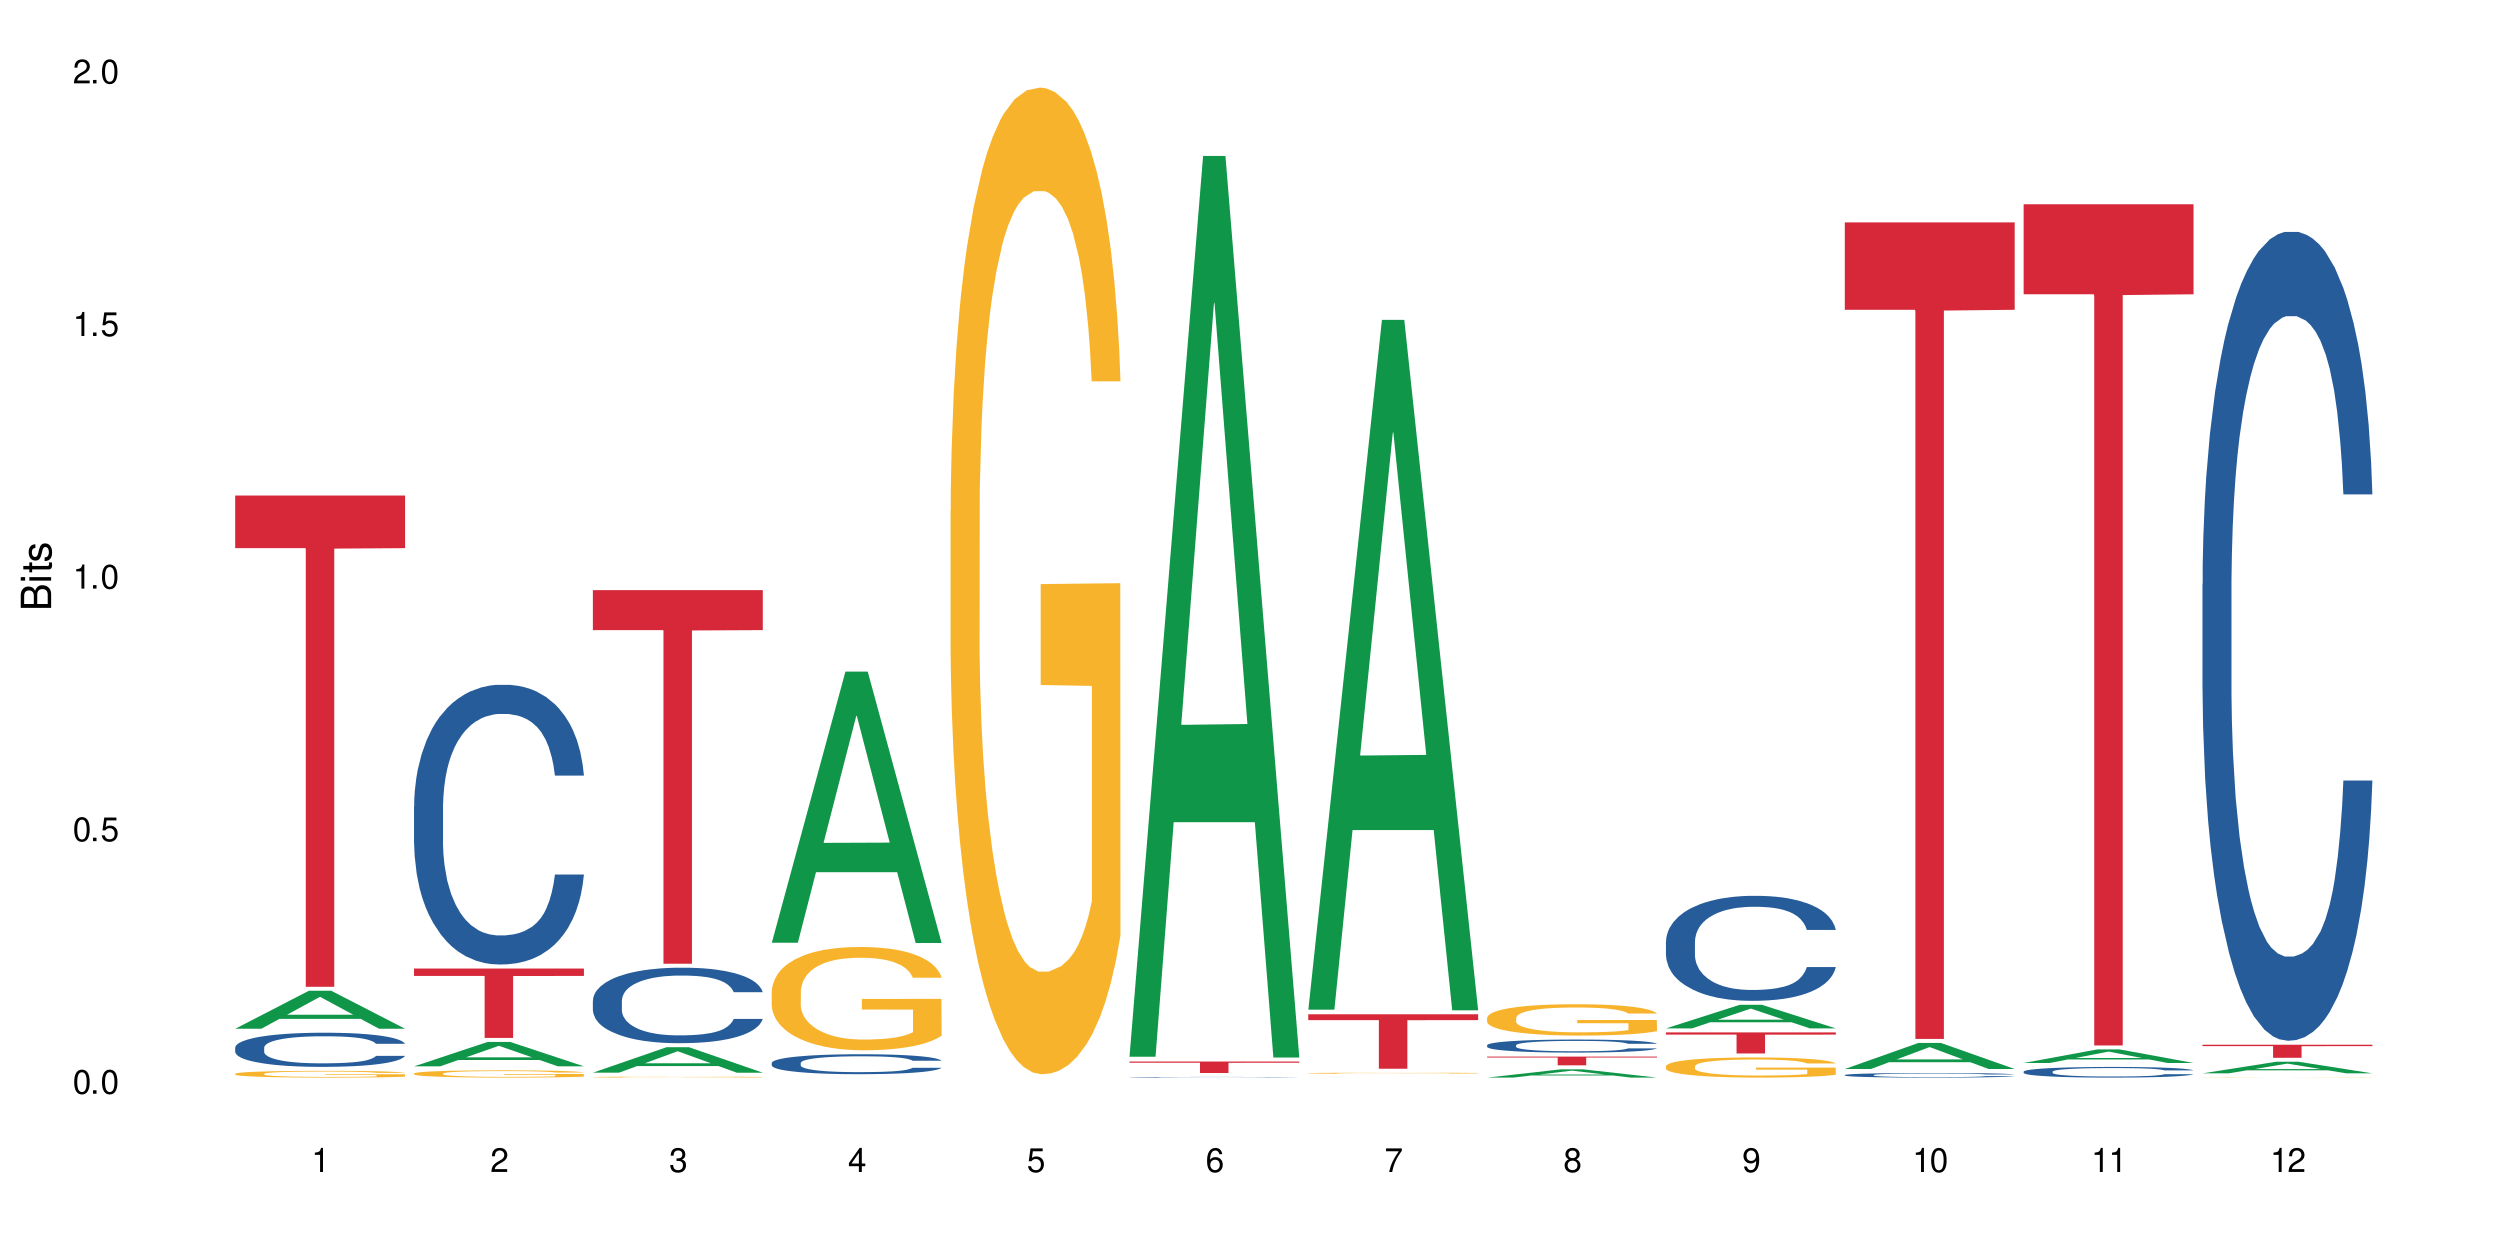 <?xml version="1.0" encoding="UTF-8"?>
<svg xmlns="http://www.w3.org/2000/svg" xmlns:xlink="http://www.w3.org/1999/xlink" width="720" height="360" viewBox="0 0 720 360">
<defs>
<g>
<g id="glyph-0-0">
</g>
<g id="glyph-0-1">
<path d="M 2.641 -6.938 C 2 -6.938 1.422 -6.656 1.078 -6.172 C 0.641 -5.562 0.406 -4.641 0.406 -3.359 C 0.406 -1.016 1.188 0.219 2.641 0.219 C 4.078 0.219 4.859 -1.016 4.859 -3.297 C 4.859 -4.641 4.656 -5.547 4.203 -6.172 C 3.844 -6.656 3.281 -6.938 2.641 -6.938 Z M 2.641 -6.188 C 3.547 -6.188 4 -5.25 4 -3.375 C 4 -1.406 3.562 -0.484 2.625 -0.484 C 1.734 -0.484 1.281 -1.438 1.281 -3.344 C 1.281 -5.25 1.734 -6.188 2.641 -6.188 Z M 2.641 -6.188 "/>
</g>
<g id="glyph-0-2">
<path d="M 1.828 -1 L 0.828 -1 L 0.828 0 L 1.828 0 Z M 1.828 -1 "/>
</g>
<g id="glyph-0-3">
<path d="M 4.562 -6.797 L 1.062 -6.797 L 0.547 -3.094 L 1.328 -3.094 C 1.719 -3.562 2.047 -3.734 2.578 -3.734 C 3.484 -3.734 4.062 -3.109 4.062 -2.094 C 4.062 -1.125 3.484 -0.531 2.578 -0.531 C 1.828 -0.531 1.375 -0.906 1.188 -1.672 L 0.328 -1.672 C 0.453 -1.109 0.547 -0.844 0.75 -0.594 C 1.125 -0.078 1.828 0.219 2.594 0.219 C 3.969 0.219 4.922 -0.781 4.922 -2.219 C 4.922 -3.562 4.031 -4.484 2.719 -4.484 C 2.25 -4.484 1.859 -4.359 1.469 -4.062 L 1.734 -5.969 L 4.562 -5.969 Z M 4.562 -6.797 "/>
</g>
<g id="glyph-0-4">
<path d="M 2.484 -4.938 L 2.484 0 L 3.328 0 L 3.328 -6.938 L 2.766 -6.938 C 2.469 -5.875 2.281 -5.734 0.984 -5.562 L 0.984 -4.938 Z M 2.484 -4.938 "/>
</g>
<g id="glyph-0-5">
<path d="M 4.859 -0.828 L 1.281 -0.828 C 1.359 -1.406 1.672 -1.781 2.5 -2.281 L 3.469 -2.828 C 4.406 -3.344 4.906 -4.062 4.906 -4.906 C 4.906 -5.484 4.672 -6.031 4.266 -6.406 C 3.859 -6.766 3.375 -6.938 2.719 -6.938 C 1.859 -6.938 1.219 -6.625 0.844 -6.031 C 0.609 -5.672 0.5 -5.234 0.484 -4.531 L 1.328 -4.531 C 1.359 -5.016 1.406 -5.281 1.531 -5.516 C 1.75 -5.938 2.188 -6.203 2.703 -6.203 C 3.469 -6.203 4.031 -5.641 4.031 -4.891 C 4.031 -4.344 3.719 -3.859 3.125 -3.516 L 2.234 -3 C 0.812 -2.172 0.406 -1.531 0.328 -0.016 L 4.859 -0.016 Z M 4.859 -0.828 "/>
</g>
<g id="glyph-0-6">
<path d="M 2.125 -3.188 L 2.578 -3.188 C 3.5 -3.188 3.984 -2.766 3.984 -1.922 C 3.984 -1.062 3.469 -0.531 2.594 -0.531 C 1.656 -0.531 1.203 -1 1.156 -2.016 L 0.312 -2.016 C 0.344 -1.453 0.438 -1.094 0.609 -0.781 C 0.953 -0.109 1.625 0.219 2.547 0.219 C 3.953 0.219 4.859 -0.625 4.859 -1.938 C 4.859 -2.828 4.516 -3.297 3.703 -3.594 C 4.344 -3.844 4.656 -4.328 4.656 -5.031 C 4.656 -6.219 3.875 -6.938 2.578 -6.938 C 1.203 -6.938 0.484 -6.172 0.453 -4.703 L 1.297 -4.703 C 1.312 -5.125 1.344 -5.359 1.453 -5.578 C 1.641 -5.969 2.062 -6.203 2.594 -6.203 C 3.344 -6.203 3.797 -5.75 3.797 -5 C 3.797 -4.516 3.609 -4.219 3.25 -4.047 C 3.016 -3.953 2.703 -3.922 2.125 -3.906 Z M 2.125 -3.188 "/>
</g>
<g id="glyph-0-7">
<path d="M 3.141 -1.672 L 3.141 0 L 3.984 0 L 3.984 -1.672 L 4.984 -1.672 L 4.984 -2.438 L 3.984 -2.438 L 3.984 -6.938 L 3.359 -6.938 L 0.266 -2.578 L 0.266 -1.672 Z M 3.141 -2.438 L 1 -2.438 L 3.141 -5.5 Z M 3.141 -2.438 "/>
</g>
<g id="glyph-0-8">
<path d="M 4.781 -5.125 C 4.609 -6.266 3.891 -6.938 2.844 -6.938 C 2.094 -6.938 1.422 -6.578 1.031 -5.953 C 0.594 -5.266 0.406 -4.422 0.406 -3.172 C 0.406 -2 0.578 -1.25 0.984 -0.641 C 1.359 -0.078 1.953 0.219 2.703 0.219 C 3.984 0.219 4.922 -0.75 4.922 -2.094 C 4.922 -3.375 4.062 -4.281 2.844 -4.281 C 2.172 -4.281 1.641 -4.031 1.281 -3.516 C 1.281 -5.234 1.828 -6.188 2.797 -6.188 C 3.391 -6.188 3.797 -5.797 3.938 -5.125 Z M 2.734 -3.531 C 3.547 -3.531 4.062 -2.953 4.062 -2.031 C 4.062 -1.156 3.484 -0.531 2.703 -0.531 C 1.922 -0.531 1.328 -1.188 1.328 -2.078 C 1.328 -2.938 1.906 -3.531 2.734 -3.531 Z M 2.734 -3.531 "/>
</g>
<g id="glyph-0-9">
<path d="M 4.984 -6.797 L 0.438 -6.797 L 0.438 -5.969 L 4.109 -5.969 C 2.5 -3.656 1.828 -2.234 1.328 0 L 2.219 0 C 2.594 -2.172 3.453 -4.047 4.984 -6.094 Z M 4.984 -6.797 "/>
</g>
<g id="glyph-0-10">
<path d="M 3.75 -3.656 C 4.469 -4.094 4.688 -4.438 4.688 -5.078 C 4.688 -6.172 3.844 -6.938 2.641 -6.938 C 1.438 -6.938 0.594 -6.172 0.594 -5.094 C 0.594 -4.438 0.812 -4.094 1.516 -3.656 C 0.734 -3.266 0.359 -2.703 0.359 -1.922 C 0.359 -0.656 1.281 0.219 2.641 0.219 C 3.984 0.219 4.922 -0.656 4.922 -1.922 C 4.922 -2.703 4.531 -3.266 3.75 -3.656 Z M 2.641 -6.188 C 3.359 -6.188 3.812 -5.75 3.812 -5.062 C 3.812 -4.406 3.344 -3.984 2.641 -3.984 C 1.922 -3.984 1.453 -4.406 1.453 -5.078 C 1.453 -5.75 1.922 -6.188 2.641 -6.188 Z M 2.641 -3.266 C 3.484 -3.266 4.062 -2.719 4.062 -1.906 C 4.062 -1.078 3.484 -0.531 2.625 -0.531 C 1.797 -0.531 1.219 -1.094 1.219 -1.906 C 1.219 -2.719 1.781 -3.266 2.641 -3.266 Z M 2.641 -3.266 "/>
</g>
<g id="glyph-0-11">
<path d="M 0.516 -1.578 C 0.672 -0.453 1.406 0.219 2.438 0.219 C 3.188 0.219 3.859 -0.141 4.266 -0.766 C 4.688 -1.453 4.891 -2.297 4.891 -3.547 C 4.891 -4.719 4.703 -5.453 4.312 -6.078 C 3.938 -6.641 3.344 -6.938 2.594 -6.938 C 1.297 -6.938 0.359 -5.969 0.359 -4.625 C 0.359 -3.344 1.234 -2.453 2.453 -2.453 C 3.094 -2.453 3.578 -2.672 4.016 -3.203 C 4 -1.484 3.469 -0.531 2.5 -0.531 C 1.906 -0.531 1.484 -0.906 1.359 -1.578 Z M 2.578 -6.203 C 3.375 -6.203 3.969 -5.531 3.969 -4.641 C 3.969 -3.797 3.391 -3.188 2.547 -3.188 C 1.734 -3.188 1.234 -3.766 1.234 -4.688 C 1.234 -5.562 1.797 -6.203 2.578 -6.203 Z M 2.578 -6.203 "/>
</g>
<g id="glyph-1-0">
</g>
<g id="glyph-1-1">
<path d="M 0 -0.953 L 0 -4.891 C 0 -5.719 -0.234 -6.344 -0.734 -6.797 C -1.188 -7.234 -1.812 -7.469 -2.5 -7.469 C -3.547 -7.469 -4.188 -7 -4.625 -5.875 C -4.984 -6.688 -5.625 -7.094 -6.531 -7.094 C -7.172 -7.094 -7.734 -6.859 -8.141 -6.391 C -8.562 -5.922 -8.75 -5.344 -8.75 -4.5 L -8.75 -0.953 Z M -4.984 -2.062 L -7.766 -2.062 L -7.766 -4.219 C -7.766 -4.844 -7.688 -5.203 -7.453 -5.5 C -7.219 -5.812 -6.859 -5.969 -6.375 -5.969 C -5.891 -5.969 -5.531 -5.812 -5.297 -5.5 C -5.062 -5.203 -4.984 -4.844 -4.984 -4.219 Z M -0.984 -2.062 L -4 -2.062 L -4 -4.781 C -4 -5.766 -3.438 -6.359 -2.484 -6.359 C -1.547 -6.359 -0.984 -5.766 -0.984 -4.781 Z M -0.984 -2.062 "/>
</g>
<g id="glyph-1-2">
<path d="M -6.281 -1.797 L -6.281 -0.797 L 0 -0.797 L 0 -1.797 Z M -8.75 -1.797 L -8.75 -0.797 L -7.484 -0.797 L -7.484 -1.797 Z M -8.75 -1.797 "/>
</g>
<g id="glyph-1-3">
<path d="M -6.281 -3.047 L -6.281 -2.016 L -8.016 -2.016 L -8.016 -1.016 L -6.281 -1.016 L -6.281 -0.172 L -5.469 -0.172 L -5.469 -1.016 L -0.719 -1.016 C -0.078 -1.016 0.281 -1.453 0.281 -2.234 C 0.281 -2.5 0.25 -2.719 0.188 -3.047 L -0.641 -3.047 C -0.609 -2.906 -0.594 -2.766 -0.594 -2.562 C -0.594 -2.141 -0.719 -2.016 -1.156 -2.016 L -5.469 -2.016 L -5.469 -3.047 Z M -6.281 -3.047 "/>
</g>
<g id="glyph-1-4">
<path d="M -4.531 -5.25 C -5.766 -5.25 -6.469 -4.422 -6.469 -2.969 C -6.469 -1.516 -5.719 -0.562 -4.547 -0.562 C -3.562 -0.562 -3.094 -1.062 -2.734 -2.562 L -2.516 -3.484 C -2.344 -4.188 -2.094 -4.469 -1.641 -4.469 C -1.047 -4.469 -0.641 -3.875 -0.641 -3 C -0.641 -2.453 -0.797 -2 -1.062 -1.75 C -1.25 -1.594 -1.422 -1.531 -1.875 -1.469 L -1.875 -0.406 C -0.422 -0.453 0.281 -1.266 0.281 -2.922 C 0.281 -4.5 -0.5 -5.516 -1.719 -5.516 C -2.656 -5.516 -3.172 -4.984 -3.469 -3.734 L -3.703 -2.766 C -3.891 -1.953 -4.156 -1.609 -4.594 -1.609 C -5.188 -1.609 -5.547 -2.125 -5.547 -2.938 C -5.547 -3.75 -5.203 -4.172 -4.531 -4.203 Z M -4.531 -5.25 "/>
</g>
</g>
</defs>
<rect x="-72" y="-36" width="864" height="432" fill="rgb(100%, 100%, 100%)" fill-opacity="1"/>
<path fill-rule="nonzero" fill="rgb(6.275%, 58.824%, 28.235%)" fill-opacity="1" d="M 67.73 296.277 L 67.785 296.266 L 88.957 285.336 L 95.387 285.336 L 116.664 296.285 L 109.188 296.285 L 103.855 293.43 L 80.488 293.43 L 75.258 296.277 L 67.73 296.277 L 82.734 292.246 L 101.711 292.234 L 92.25 287.125 L 92.145 287.113 L 92.039 287.145 L 82.684 292.234 L 82.734 292.246 Z M 67.73 296.277 "/>
<path fill-rule="nonzero" fill="rgb(14.51%, 36.078%, 60%)" fill-opacity="1" d="M 67.73 301.707 L 67.789 301.699 L 67.789 301.48 L 67.969 301.141 L 68.387 300.711 L 68.805 300.414 L 69.879 299.883 L 71.371 299.371 L 72.922 298.977 L 74.055 298.742 L 75.07 298.562 L 77.398 298.23 L 78.891 298.059 L 80.5 297.906 L 82.469 297.754 L 83.902 297.664 L 87.125 297.523 L 89.512 297.457 L 91.363 297.434 L 95.359 297.434 L 97.746 297.469 L 99.477 297.512 L 101.387 297.586 L 102.996 297.664 L 105.801 297.863 L 108.309 298.113 L 109.441 298.258 L 111.234 298.535 L 112.605 298.805 L 113.559 299.039 L 114.633 299.371 L 115.59 299.777 L 116.305 300.234 L 116.664 300.621 L 108.309 300.621 L 107.891 300.262 L 107.414 299.984 L 106.52 299.613 L 105.625 299.355 L 104.371 299.094 L 103.238 298.922 L 101.684 298.754 L 100.312 298.645 L 98.879 298.562 L 97.508 298.508 L 94.883 298.457 L 91.84 298.457 L 90.707 298.473 L 88.379 298.547 L 87.125 298.609 L 85.336 298.734 L 84.082 298.852 L 82.59 299.031 L 81.574 299.184 L 80.32 299.418 L 79.426 299.625 L 78.414 299.918 L 77.816 300.145 L 77.277 300.395 L 76.801 300.691 L 76.441 301.008 L 76.203 301.34 L 76.086 301.66 L 76.086 303.055 L 76.203 303.379 L 76.504 303.754 L 77.277 304.301 L 78.414 304.777 L 79.727 305.156 L 80.977 305.426 L 81.695 305.551 L 82.648 305.695 L 84.141 305.875 L 86.289 306.055 L 87.543 306.125 L 89.453 306.195 L 91.422 306.234 L 94.047 306.234 L 96.375 306.195 L 97.926 306.152 L 99.535 306.082 L 101.746 305.93 L 103.117 305.785 L 104.312 305.613 L 105.207 305.441 L 105.801 305.301 L 106.699 305.02 L 107.414 304.715 L 107.949 304.402 L 108.309 304.098 L 116.664 304.098 L 116.305 304.453 L 115.77 304.805 L 115.23 305.066 L 114.395 305.379 L 113.441 305.66 L 112.066 305.973 L 110.934 306.18 L 109.441 306.402 L 108.07 306.574 L 106.578 306.727 L 104.371 306.906 L 102.938 306.996 L 101.387 307.078 L 99.535 307.148 L 97.211 307.211 L 94.703 307.246 L 92.375 307.258 L 89.871 307.238 L 88.02 307.203 L 85.574 307.121 L 82.531 306.961 L 80.32 306.789 L 78.59 306.621 L 77.102 306.441 L 75.43 306.195 L 73.281 305.801 L 71.969 305.496 L 71.074 305.246 L 70.059 304.895 L 69.344 304.582 L 68.508 304.078 L 67.91 303.441 L 67.73 302.945 Z M 67.73 301.707 "/>
<path fill-rule="nonzero" fill="rgb(96.863%, 70.196%, 16.863%)" fill-opacity="1" d="M 67.73 309.238 L 67.789 309.234 L 67.789 309.199 L 68.031 309.121 L 68.625 309.008 L 69.402 308.918 L 70.238 308.848 L 70.773 308.809 L 71.668 308.758 L 72.445 308.719 L 74.414 308.637 L 76.922 308.562 L 78.293 308.531 L 79.844 308.5 L 82.051 308.465 L 83.066 308.453 L 86.172 308.426 L 89.691 308.406 L 93.57 308.402 L 95.359 308.402 L 97.805 308.41 L 101.148 308.43 L 103.059 308.449 L 104.551 308.465 L 106.102 308.488 L 108.012 308.523 L 109.801 308.566 L 111.234 308.609 L 112.664 308.664 L 113.859 308.723 L 114.871 308.781 L 115.77 308.859 L 116.305 308.922 L 116.664 308.98 L 108.367 308.98 L 107.891 308.922 L 107.355 308.871 L 106.461 308.812 L 105.562 308.77 L 104.668 308.738 L 102.996 308.691 L 101.566 308.66 L 99.777 308.637 L 98.047 308.621 L 96.074 308.609 L 94.883 308.605 L 91.719 308.605 L 88.855 308.621 L 87.184 308.633 L 85.992 308.648 L 84.32 308.676 L 83.305 308.695 L 82.707 308.711 L 80.918 308.766 L 79.727 308.816 L 79.07 308.848 L 78.234 308.902 L 77.637 308.949 L 76.98 309.023 L 76.621 309.074 L 76.145 309.195 L 76.086 309.516 L 76.266 309.586 L 76.621 309.656 L 77.102 309.723 L 77.816 309.789 L 78.531 309.84 L 79.785 309.91 L 80.859 309.957 L 81.695 309.984 L 83.305 310.035 L 83.961 310.051 L 85.512 310.082 L 87.125 310.105 L 89.094 310.129 L 90.586 310.141 L 92.973 310.148 L 96.016 310.148 L 99.598 310.137 L 101.863 310.125 L 103.414 310.109 L 104.43 310.098 L 105.684 310.078 L 106.578 310.059 L 107.414 310.039 L 108.43 310.008 L 108.43 309.586 L 93.688 309.582 L 93.688 309.383 L 116.602 309.383 L 116.664 310.078 L 115.41 310.125 L 113.859 310.172 L 112.367 310.207 L 110.816 310.238 L 108.605 310.27 L 106.816 310.293 L 104.07 310.316 L 101.566 310.332 L 98.941 310.344 L 96.613 310.348 L 93.867 310.352 L 91.422 310.348 L 88.797 310.336 L 86.707 310.324 L 84.797 310.305 L 82.887 310.281 L 80.5 310.246 L 78.949 310.215 L 77.34 310.176 L 75.727 310.133 L 74.297 310.086 L 73.34 310.047 L 72.387 310.004 L 71.371 309.949 L 70.418 309.891 L 69.699 309.836 L 69.043 309.773 L 68.566 309.715 L 68.09 309.633 L 67.852 309.57 L 67.73 309.516 Z M 67.73 309.238 "/>
<path fill-rule="nonzero" fill="rgb(83.922%, 15.686%, 22.353%)" fill-opacity="1" d="M 67.73 142.723 L 116.664 142.723 L 116.664 157.867 L 96.27 158 L 96.27 284.191 L 88.066 284.191 L 88.066 158.133 L 87.945 157.867 L 67.73 157.867 Z M 67.73 142.723 "/>
<path fill-rule="nonzero" fill="rgb(6.275%, 58.824%, 28.235%)" fill-opacity="1" d="M 119.238 307.105 L 119.289 307.102 L 140.465 300.07 L 146.895 300.07 L 168.172 307.113 L 160.695 307.113 L 155.363 305.273 L 131.996 305.273 L 126.766 307.105 L 119.238 307.105 L 134.242 304.516 L 153.219 304.508 L 143.758 301.223 L 143.652 301.215 L 143.547 301.234 L 134.191 304.508 L 134.242 304.516 Z M 119.238 307.105 "/>
<path fill-rule="nonzero" fill="rgb(14.51%, 36.078%, 60%)" fill-opacity="1" d="M 119.238 232.281 L 119.297 232.207 L 119.297 230.441 L 119.477 227.645 L 119.895 224.109 L 120.312 221.68 L 121.387 217.336 L 122.879 213.137 L 124.43 209.898 L 125.562 207.984 L 126.578 206.512 L 128.906 203.785 L 130.398 202.387 L 132.008 201.137 L 133.977 199.883 L 135.41 199.148 L 138.633 197.969 L 141.02 197.453 L 142.871 197.234 L 146.867 197.234 L 149.254 197.527 L 150.984 197.895 L 152.895 198.484 L 154.504 199.148 L 157.309 200.766 L 159.816 202.828 L 160.949 204.008 L 162.742 206.289 L 164.113 208.5 L 165.066 210.414 L 166.141 213.137 L 167.098 216.449 L 167.812 220.207 L 168.172 223.371 L 159.816 223.371 L 159.398 220.426 L 158.922 218.145 L 158.027 215.125 L 157.133 212.988 L 155.879 210.855 L 154.746 209.457 L 153.191 208.055 L 151.82 207.172 L 150.387 206.512 L 149.016 206.07 L 146.391 205.625 L 143.348 205.625 L 142.211 205.773 L 139.887 206.363 L 138.633 206.879 L 136.844 207.91 L 135.59 208.867 L 134.098 210.34 L 133.082 211.59 L 131.828 213.504 L 130.934 215.199 L 129.922 217.629 L 129.324 219.469 L 128.785 221.531 L 128.309 223.961 L 127.949 226.539 L 127.711 229.262 L 127.594 231.914 L 127.594 243.328 L 127.711 245.977 L 128.012 249.07 L 128.785 253.562 L 129.922 257.465 L 131.234 260.555 L 132.484 262.766 L 133.203 263.797 L 134.156 264.973 L 135.648 266.445 L 137.797 267.918 L 139.051 268.508 L 140.961 269.098 L 142.93 269.391 L 145.555 269.391 L 147.883 269.098 L 149.434 268.73 L 151.043 268.141 L 153.254 266.887 L 154.625 265.711 L 155.816 264.312 L 156.715 262.914 L 157.309 261.734 L 158.207 259.453 L 158.922 256.949 L 159.457 254.371 L 159.816 251.867 L 168.172 251.867 L 167.812 254.812 L 167.277 257.684 L 166.738 259.82 L 165.902 262.398 L 164.949 264.68 L 163.574 267.258 L 162.441 268.949 L 160.949 270.789 L 159.578 272.191 L 158.086 273.441 L 155.879 274.914 L 154.445 275.652 L 152.895 276.312 L 151.043 276.902 L 148.719 277.418 L 146.211 277.711 L 143.883 277.785 L 141.379 277.641 L 139.527 277.344 L 137.082 276.68 L 134.039 275.355 L 131.828 273.957 L 130.098 272.559 L 128.605 271.086 L 126.938 269.098 L 124.789 265.859 L 123.477 263.355 L 122.582 261.293 L 121.566 258.422 L 120.852 255.844 L 120.016 251.719 L 119.418 246.492 L 119.238 242.441 Z M 119.238 232.281 "/>
<path fill-rule="nonzero" fill="rgb(96.863%, 70.196%, 16.863%)" fill-opacity="1" d="M 119.238 309.156 L 119.297 309.152 L 119.297 309.113 L 119.535 309.027 L 120.133 308.91 L 120.91 308.812 L 121.746 308.738 L 122.281 308.695 L 123.176 308.641 L 123.953 308.598 L 125.922 308.512 L 128.43 308.43 L 129.801 308.395 L 131.352 308.363 L 133.559 308.328 L 134.574 308.312 L 137.676 308.285 L 141.199 308.266 L 145.078 308.258 L 146.867 308.262 L 149.312 308.27 L 152.656 308.289 L 154.566 308.309 L 156.059 308.328 L 157.609 308.352 L 159.52 308.391 L 161.309 308.438 L 162.742 308.48 L 164.172 308.539 L 165.367 308.602 L 166.379 308.668 L 167.277 308.746 L 167.812 308.816 L 168.172 308.883 L 159.875 308.883 L 159.398 308.816 L 158.863 308.762 L 157.965 308.699 L 157.07 308.656 L 156.176 308.617 L 154.504 308.57 L 153.074 308.539 L 151.281 308.512 L 149.551 308.492 L 147.582 308.48 L 143.227 308.48 L 140.363 308.492 L 138.691 308.508 L 137.5 308.523 L 135.828 308.551 L 134.812 308.574 L 134.215 308.59 L 132.426 308.648 L 131.234 308.703 L 130.578 308.738 L 129.742 308.797 L 129.145 308.848 L 128.488 308.922 L 128.129 308.98 L 127.652 309.109 L 127.594 309.453 L 127.773 309.527 L 128.129 309.605 L 128.605 309.676 L 129.324 309.746 L 130.039 309.805 L 131.293 309.879 L 132.367 309.926 L 133.203 309.961 L 134.812 310.012 L 135.469 310.027 L 137.02 310.062 L 138.633 310.09 L 140.602 310.113 L 142.094 310.125 L 144.48 310.133 L 147.523 310.133 L 151.105 310.121 L 153.371 310.105 L 154.922 310.09 L 155.938 310.078 L 157.191 310.059 L 158.086 310.039 L 158.922 310.016 L 159.938 309.984 L 159.938 309.527 L 145.195 309.527 L 145.195 309.312 L 168.109 309.309 L 168.172 310.059 L 166.918 310.109 L 165.367 310.156 L 163.875 310.195 L 162.324 310.23 L 160.113 310.266 L 158.324 310.289 L 155.578 310.316 L 153.074 310.332 L 150.449 310.344 L 148.121 310.348 L 145.375 310.352 L 142.93 310.348 L 140.305 310.336 L 138.215 310.32 L 136.305 310.301 L 134.395 310.277 L 132.008 310.238 L 130.457 310.203 L 128.848 310.164 L 127.234 310.117 L 125.801 310.066 L 123.895 309.98 L 122.879 309.922 L 121.926 309.855 L 121.207 309.797 L 120.551 309.73 L 120.074 309.668 L 119.598 309.582 L 119.359 309.512 L 119.238 309.453 Z M 119.238 309.156 "/>
<path fill-rule="nonzero" fill="rgb(83.922%, 15.686%, 22.353%)" fill-opacity="1" d="M 119.238 278.93 L 168.172 278.93 L 168.172 281.07 L 147.777 281.09 L 147.777 298.926 L 139.574 298.926 L 139.574 281.109 L 139.453 281.07 L 119.238 281.07 Z M 119.238 278.93 "/>
<path fill-rule="nonzero" fill="rgb(6.275%, 58.824%, 28.235%)" fill-opacity="1" d="M 170.746 308.93 L 170.797 308.922 L 191.973 301.59 L 198.402 301.59 L 219.68 308.938 L 212.203 308.938 L 206.871 307.02 L 183.504 307.02 L 178.273 308.93 L 170.746 308.93 L 185.75 306.223 L 204.727 306.219 L 195.266 302.789 L 195.16 302.781 L 195.055 302.801 L 185.699 306.219 L 185.75 306.223 Z M 170.746 308.93 "/>
<path fill-rule="nonzero" fill="rgb(14.51%, 36.078%, 60%)" fill-opacity="1" d="M 170.746 288.164 L 170.805 288.145 L 170.805 287.668 L 170.984 286.91 L 171.402 285.957 L 171.82 285.301 L 172.895 284.129 L 174.387 282.996 L 175.938 282.125 L 177.07 281.605 L 178.086 281.211 L 180.414 280.473 L 181.906 280.098 L 183.516 279.758 L 185.484 279.422 L 186.918 279.223 L 190.141 278.902 L 192.527 278.766 L 194.375 278.707 L 198.375 278.707 L 200.762 278.785 L 202.492 278.883 L 204.402 279.043 L 206.012 279.223 L 208.816 279.66 L 211.324 280.215 L 212.457 280.535 L 214.25 281.148 L 215.621 281.746 L 216.574 282.262 L 217.648 282.996 L 218.605 283.891 L 219.32 284.906 L 219.68 285.758 L 211.324 285.758 L 210.906 284.965 L 210.43 284.348 L 209.535 283.535 L 208.641 282.957 L 207.387 282.383 L 206.25 282.004 L 204.699 281.625 L 203.328 281.387 L 201.895 281.211 L 200.523 281.09 L 197.898 280.969 L 194.855 280.969 L 193.719 281.012 L 191.395 281.168 L 190.141 281.309 L 188.352 281.586 L 187.098 281.844 L 185.605 282.242 L 184.59 282.582 L 183.336 283.098 L 182.441 283.555 L 181.426 284.211 L 180.832 284.707 L 180.293 285.262 L 179.816 285.918 L 179.457 286.613 L 179.219 287.348 L 179.102 288.062 L 179.102 291.145 L 179.219 291.859 L 179.52 292.695 L 180.293 293.906 L 181.426 294.961 L 182.742 295.793 L 183.992 296.391 L 184.711 296.668 L 185.664 296.984 L 187.156 297.383 L 189.305 297.781 L 190.559 297.941 L 192.469 298.098 L 194.438 298.18 L 197.062 298.18 L 199.391 298.098 L 200.941 298 L 202.551 297.84 L 204.762 297.504 L 206.133 297.184 L 207.324 296.809 L 208.223 296.43 L 208.816 296.113 L 209.711 295.496 L 210.43 294.82 L 210.965 294.125 L 211.324 293.449 L 219.68 293.449 L 219.32 294.242 L 218.785 295.02 L 218.246 295.594 L 217.41 296.289 L 216.457 296.906 L 215.082 297.602 L 213.949 298.059 L 212.457 298.555 L 211.086 298.934 L 209.594 299.27 L 207.387 299.668 L 205.953 299.867 L 204.402 300.047 L 202.551 300.203 L 200.227 300.344 L 197.719 300.422 L 195.391 300.441 L 192.887 300.402 L 191.035 300.324 L 188.59 300.145 L 185.547 299.789 L 183.336 299.41 L 181.605 299.031 L 180.113 298.637 L 178.445 298.098 L 176.297 297.223 L 174.984 296.547 L 174.086 295.992 L 173.074 295.219 L 172.355 294.523 L 171.523 293.41 L 170.926 292 L 170.746 290.906 Z M 170.746 288.164 "/>
<path fill-rule="nonzero" fill="rgb(96.863%, 70.196%, 16.863%)" fill-opacity="1" d="M 170.746 310.195 L 170.805 310.195 L 170.805 310.191 L 171.043 310.18 L 171.641 310.164 L 172.418 310.152 L 173.254 310.145 L 173.789 310.137 L 174.684 310.129 L 175.461 310.125 L 177.43 310.113 L 179.938 310.102 L 181.309 310.098 L 182.859 310.094 L 185.066 310.09 L 186.082 310.09 L 189.184 310.086 L 192.707 310.082 L 200.82 310.082 L 204.164 310.086 L 206.074 310.086 L 207.566 310.09 L 209.117 310.094 L 211.027 310.098 L 212.816 310.105 L 214.25 310.109 L 215.68 310.117 L 216.875 310.125 L 217.887 310.133 L 218.785 310.145 L 219.32 310.152 L 219.68 310.16 L 211.383 310.16 L 210.906 310.152 L 210.371 310.145 L 209.473 310.137 L 207.684 310.129 L 206.012 310.121 L 204.582 310.117 L 202.789 310.113 L 201.059 310.109 L 191.871 310.109 L 190.199 310.113 L 189.008 310.113 L 187.336 310.117 L 186.32 310.121 L 185.723 310.125 L 183.934 310.133 L 182.742 310.137 L 182.086 310.145 L 181.25 310.148 L 180.652 310.156 L 179.996 310.168 L 179.637 310.176 L 179.16 310.191 L 179.102 310.234 L 179.281 310.246 L 179.637 310.254 L 180.113 310.266 L 180.832 310.273 L 181.547 310.281 L 182.801 310.289 L 183.875 310.297 L 184.711 310.301 L 186.32 310.309 L 186.977 310.309 L 188.527 310.312 L 190.141 310.316 L 192.109 310.32 L 193.602 310.32 L 195.988 310.324 L 199.031 310.324 L 202.613 310.32 L 204.879 310.32 L 206.43 310.316 L 207.445 310.316 L 208.699 310.312 L 209.594 310.312 L 210.43 310.309 L 211.445 310.305 L 211.445 310.246 L 196.703 310.246 L 196.703 310.219 L 219.617 310.215 L 219.68 310.312 L 218.426 310.32 L 216.875 310.328 L 215.383 310.332 L 213.832 310.336 L 211.621 310.34 L 209.832 310.344 L 207.086 310.348 L 204.582 310.348 L 201.957 310.352 L 194.438 310.352 L 191.812 310.348 L 189.723 310.348 L 185.902 310.34 L 183.516 310.336 L 181.965 310.332 L 180.355 310.328 L 178.742 310.32 L 177.309 310.312 L 175.402 310.305 L 174.387 310.297 L 173.43 310.289 L 172.715 310.281 L 172.059 310.27 L 171.582 310.262 L 171.105 310.25 L 170.867 310.242 L 170.746 310.234 Z M 170.746 310.195 "/>
<path fill-rule="nonzero" fill="rgb(83.922%, 15.686%, 22.353%)" fill-opacity="1" d="M 170.746 169.953 L 219.68 169.953 L 219.68 181.473 L 199.285 181.574 L 199.285 277.559 L 191.078 277.559 L 191.078 181.672 L 190.961 181.473 L 170.746 181.473 Z M 170.746 169.953 "/>
<path fill-rule="nonzero" fill="rgb(6.275%, 58.824%, 28.235%)" fill-opacity="1" d="M 222.254 271.512 L 222.305 271.441 L 243.48 193.43 L 249.91 193.43 L 271.188 271.586 L 263.711 271.586 L 258.379 251.184 L 235.008 251.184 L 229.781 271.512 L 222.254 271.512 L 237.258 242.746 L 256.234 242.672 L 246.773 206.199 L 246.668 206.125 L 246.562 206.348 L 237.207 242.672 L 237.258 242.746 Z M 222.254 271.512 "/>
<path fill-rule="nonzero" fill="rgb(14.51%, 36.078%, 60%)" fill-opacity="1" d="M 222.254 306.125 L 222.312 306.117 L 222.312 305.992 L 222.492 305.793 L 222.91 305.543 L 223.328 305.367 L 224.402 305.059 L 225.895 304.758 L 227.445 304.527 L 228.578 304.391 L 229.594 304.285 L 231.922 304.094 L 233.414 303.992 L 235.023 303.902 L 236.992 303.812 L 238.426 303.762 L 241.648 303.68 L 244.035 303.641 L 245.883 303.625 L 249.883 303.625 L 252.27 303.645 L 254 303.672 L 255.91 303.715 L 257.52 303.762 L 260.324 303.879 L 262.832 304.023 L 263.965 304.109 L 265.754 304.27 L 267.129 304.43 L 268.082 304.566 L 269.156 304.758 L 270.113 304.996 L 270.828 305.262 L 271.188 305.488 L 262.832 305.488 L 262.414 305.277 L 261.938 305.117 L 261.043 304.902 L 260.145 304.75 L 258.895 304.598 L 257.758 304.496 L 256.207 304.398 L 254.836 304.332 L 253.402 304.285 L 252.031 304.254 L 249.406 304.223 L 246.363 304.223 L 245.227 304.234 L 242.902 304.277 L 241.648 304.312 L 239.855 304.387 L 238.605 304.453 L 237.113 304.559 L 236.098 304.648 L 234.844 304.785 L 233.949 304.906 L 232.934 305.078 L 232.34 305.211 L 231.801 305.355 L 231.324 305.531 L 230.965 305.715 L 230.727 305.91 L 230.609 306.098 L 230.609 306.91 L 230.727 307.102 L 231.027 307.32 L 231.801 307.641 L 232.934 307.918 L 234.25 308.141 L 235.5 308.297 L 236.219 308.371 L 237.172 308.453 L 238.664 308.559 L 240.812 308.664 L 242.066 308.707 L 243.977 308.746 L 245.945 308.77 L 248.57 308.77 L 250.898 308.746 L 252.449 308.723 L 254.059 308.68 L 256.266 308.59 L 257.641 308.508 L 258.832 308.406 L 259.73 308.309 L 260.324 308.223 L 261.219 308.059 L 261.938 307.883 L 262.473 307.699 L 262.832 307.52 L 271.188 307.52 L 270.828 307.73 L 270.289 307.934 L 269.754 308.086 L 268.918 308.27 L 267.965 308.434 L 266.59 308.617 L 265.457 308.738 L 263.965 308.867 L 262.594 308.969 L 261.102 309.059 L 258.895 309.164 L 257.461 309.215 L 255.91 309.262 L 254.059 309.305 L 251.73 309.34 L 249.227 309.363 L 246.898 309.367 L 244.391 309.355 L 242.543 309.336 L 240.098 309.289 L 237.051 309.195 L 234.844 309.094 L 233.113 308.996 L 231.621 308.891 L 229.953 308.746 L 227.805 308.516 L 226.492 308.34 L 225.594 308.191 L 224.582 307.988 L 223.863 307.805 L 223.031 307.508 L 222.434 307.137 L 222.254 306.848 Z M 222.254 306.125 "/>
<path fill-rule="nonzero" fill="rgb(96.863%, 70.196%, 16.863%)" fill-opacity="1" d="M 222.254 285.473 L 222.312 285.445 L 222.312 284.902 L 222.551 283.68 L 223.148 281.996 L 223.926 280.609 L 224.762 279.523 L 225.297 278.953 L 226.191 278.137 L 226.969 277.539 L 228.938 276.316 L 231.445 275.176 L 232.816 274.688 L 234.367 274.227 L 236.574 273.711 L 237.59 273.52 L 240.691 273.086 L 244.215 272.812 L 248.094 272.73 L 249.883 272.758 L 252.328 272.867 L 255.672 273.168 L 257.582 273.438 L 259.07 273.711 L 260.625 274.062 L 262.535 274.605 L 264.324 275.258 L 265.754 275.91 L 267.188 276.727 L 268.383 277.594 L 269.395 278.547 L 270.289 279.688 L 270.828 280.637 L 271.188 281.59 L 262.891 281.59 L 262.414 280.637 L 261.875 279.902 L 260.98 279.008 L 260.086 278.355 L 259.191 277.84 L 257.52 277.133 L 256.09 276.699 L 254.297 276.316 L 252.566 276.074 L 250.598 275.91 L 249.406 275.855 L 246.242 275.855 L 243.379 276.047 L 241.707 276.262 L 240.516 276.48 L 238.844 276.887 L 237.828 277.215 L 237.23 277.43 L 235.441 278.273 L 234.25 279.035 L 233.59 279.551 L 232.758 280.367 L 232.16 281.098 L 231.504 282.188 L 231.145 283 L 230.668 284.848 L 230.609 289.738 L 230.785 290.77 L 231.145 291.887 L 231.621 292.863 L 232.34 293.895 L 233.055 294.684 L 234.309 295.742 L 235.383 296.449 L 236.219 296.91 L 237.828 297.645 L 238.484 297.891 L 240.035 298.379 L 241.648 298.758 L 243.617 299.086 L 245.109 299.246 L 247.496 299.383 L 250.539 299.383 L 254.121 299.219 L 256.387 299.004 L 257.938 298.785 L 258.953 298.594 L 260.207 298.297 L 261.102 298.023 L 261.938 297.727 L 262.949 297.266 L 262.949 290.77 L 248.211 290.742 L 248.211 287.699 L 271.125 287.672 L 271.188 298.297 L 269.934 299.031 L 268.383 299.734 L 266.891 300.281 L 265.34 300.742 L 263.129 301.258 L 261.34 301.582 L 258.594 301.965 L 256.09 302.207 L 253.465 302.371 L 251.137 302.453 L 248.391 302.48 L 245.945 302.426 L 243.32 302.262 L 241.23 302.047 L 239.32 301.773 L 237.41 301.422 L 235.023 300.852 L 233.473 300.387 L 231.859 299.816 L 230.25 299.137 L 228.816 298.406 L 227.863 297.836 L 226.91 297.184 L 225.895 296.367 L 224.938 295.445 L 224.223 294.602 L 223.566 293.652 L 223.09 292.754 L 222.613 291.531 L 222.375 290.555 L 222.254 289.711 Z M 222.254 285.473 "/>
<path fill-rule="nonzero" fill="rgb(96.863%, 70.196%, 16.863%)" fill-opacity="1" d="M 273.762 146.934 L 273.82 146.672 L 273.82 141.484 L 274.059 129.805 L 274.656 113.715 L 275.434 100.477 L 276.27 90.098 L 276.805 84.648 L 277.699 76.859 L 278.477 71.152 L 280.445 59.473 L 282.949 48.574 L 284.324 43.902 L 285.875 39.488 L 288.082 34.559 L 289.098 32.742 L 292.199 28.59 L 295.723 25.992 L 299.602 25.215 L 301.391 25.477 L 303.836 26.512 L 307.18 29.367 L 309.09 31.961 L 310.578 34.559 L 312.133 37.934 L 314.039 43.121 L 315.832 49.352 L 317.262 55.578 L 318.695 63.367 L 319.891 71.672 L 320.902 80.754 L 321.797 91.652 L 322.336 100.738 L 322.695 109.82 L 314.398 109.82 L 313.922 100.738 L 313.383 93.73 L 312.488 85.164 L 311.594 78.938 L 310.699 74.008 L 309.027 67.258 L 307.598 63.105 L 305.805 59.473 L 304.074 57.137 L 302.105 55.578 L 300.914 55.062 L 297.75 55.062 L 294.887 56.879 L 293.215 58.953 L 292.02 61.031 L 290.352 64.922 L 289.336 68.035 L 288.738 70.113 L 286.949 78.16 L 285.754 85.426 L 285.098 90.355 L 284.266 98.141 L 283.668 105.148 L 283.012 115.531 L 282.652 123.316 L 282.176 140.965 L 282.117 187.68 L 282.293 197.539 L 282.652 208.18 L 283.129 217.523 L 283.848 227.387 L 284.562 234.914 L 285.816 245.035 L 286.891 251.781 L 287.727 256.195 L 289.336 263.199 L 289.992 265.535 L 291.543 270.207 L 293.156 273.84 L 295.125 276.957 L 296.617 278.512 L 299.004 279.812 L 302.047 279.812 L 305.625 278.254 L 307.895 276.176 L 309.445 274.102 L 310.461 272.285 L 311.715 269.43 L 312.609 266.836 L 313.445 263.98 L 314.457 259.566 L 314.457 197.539 L 299.719 197.281 L 299.719 168.215 L 322.633 167.953 L 322.695 269.43 L 321.441 276.438 L 319.891 283.184 L 318.398 288.375 L 316.844 292.789 L 314.637 297.719 L 312.848 300.832 L 310.102 304.465 L 307.598 306.801 L 304.969 308.359 L 302.645 309.137 L 299.898 309.398 L 297.453 308.879 L 294.824 307.32 L 292.738 305.246 L 290.828 302.648 L 288.918 299.273 L 286.531 293.824 L 284.98 289.414 L 283.367 283.965 L 281.758 277.477 L 280.324 270.469 L 279.371 265.02 L 278.414 258.789 L 277.402 251.004 L 276.445 242.18 L 275.73 234.133 L 275.074 225.051 L 274.598 216.488 L 274.121 204.809 L 273.879 195.465 L 273.762 187.418 Z M 273.762 146.934 "/>
<path fill-rule="nonzero" fill="rgb(6.275%, 58.824%, 28.235%)" fill-opacity="1" d="M 325.27 304.332 L 325.32 304.086 L 346.492 44.906 L 352.926 44.906 L 374.199 304.574 L 366.727 304.574 L 361.395 236.793 L 338.023 236.793 L 332.797 304.332 L 325.27 304.332 L 340.273 208.754 L 359.25 208.512 L 349.789 87.332 L 349.684 87.09 L 349.578 87.82 L 340.219 208.512 L 340.273 208.754 Z M 325.27 304.332 "/>
<path fill-rule="nonzero" fill="rgb(14.51%, 36.078%, 60%)" fill-opacity="1" d="M 325.27 310.246 L 325.328 310.246 L 325.328 310.242 L 325.508 310.234 L 326.344 310.219 L 327.418 310.211 L 328.91 310.199 L 330.461 310.191 L 331.594 310.188 L 332.609 310.184 L 334.938 310.18 L 336.43 310.176 L 338.039 310.172 L 340.008 310.168 L 341.441 310.168 L 344.664 310.164 L 357.016 310.164 L 358.926 310.168 L 360.535 310.168 L 363.34 310.172 L 365.848 310.176 L 366.98 310.18 L 368.77 310.184 L 370.145 310.191 L 371.098 310.195 L 372.172 310.199 L 373.129 310.207 L 373.844 310.219 L 374.199 310.223 L 365.848 310.223 L 365.43 310.219 L 364.953 310.211 L 364.055 310.207 L 363.16 310.199 L 361.91 310.195 L 360.773 310.191 L 359.223 310.188 L 357.852 310.188 L 356.418 310.184 L 345.914 310.184 L 344.664 310.188 L 342.871 310.188 L 341.621 310.191 L 340.129 310.195 L 339.113 310.195 L 337.859 310.203 L 336.965 310.207 L 335.949 310.211 L 335.355 310.215 L 334.816 310.219 L 334.34 310.227 L 333.98 310.23 L 333.742 310.238 L 333.625 310.246 L 333.625 310.27 L 333.742 310.277 L 334.039 310.285 L 334.816 310.293 L 335.949 310.305 L 337.262 310.312 L 338.516 310.316 L 339.234 310.32 L 340.188 310.32 L 341.68 310.324 L 343.828 310.328 L 345.082 310.328 L 346.988 310.332 L 355.465 310.332 L 357.074 310.328 L 359.281 310.324 L 360.656 310.324 L 361.848 310.32 L 362.742 310.316 L 363.34 310.312 L 364.234 310.309 L 364.953 310.301 L 365.488 310.297 L 365.848 310.289 L 374.199 310.289 L 373.844 310.297 L 373.305 310.305 L 372.77 310.309 L 371.934 310.316 L 370.98 310.32 L 369.605 310.328 L 368.473 310.332 L 366.98 310.336 L 365.609 310.34 L 364.117 310.34 L 361.91 310.344 L 360.477 310.348 L 357.074 310.348 L 354.746 310.352 L 345.559 310.352 L 343.109 310.348 L 340.066 310.344 L 337.859 310.344 L 336.129 310.34 L 334.637 310.336 L 332.965 310.332 L 330.82 310.324 L 329.504 310.316 L 328.609 310.312 L 327.598 310.305 L 326.879 310.301 L 326.043 310.289 L 325.449 310.277 L 325.27 310.27 Z M 325.27 310.246 "/>
<path fill-rule="nonzero" fill="rgb(83.922%, 15.686%, 22.353%)" fill-opacity="1" d="M 325.27 305.719 L 374.199 305.719 L 374.199 306.074 L 353.809 306.078 L 353.809 309.02 L 345.602 309.02 L 345.602 306.078 L 345.484 306.074 L 325.27 306.074 Z M 325.27 305.719 "/>
<path fill-rule="nonzero" fill="rgb(6.275%, 58.824%, 28.235%)" fill-opacity="1" d="M 376.777 290.785 L 376.828 290.602 L 398 92.121 L 404.43 92.121 L 425.707 290.973 L 418.234 290.973 L 412.902 239.066 L 389.531 239.066 L 384.305 290.785 L 376.777 290.785 L 391.781 217.594 L 410.758 217.406 L 401.293 124.609 L 401.191 124.422 L 401.086 124.984 L 391.727 217.406 L 391.781 217.594 Z M 376.777 290.785 "/>
<path fill-rule="nonzero" fill="rgb(96.863%, 70.196%, 16.863%)" fill-opacity="1" d="M 376.777 309.074 L 376.836 309.074 L 376.836 309.066 L 377.074 309.055 L 377.672 309.035 L 378.449 309.02 L 379.281 309.008 L 379.82 309.004 L 380.715 308.996 L 381.492 308.988 L 383.461 308.977 L 385.965 308.965 L 387.34 308.957 L 388.891 308.953 L 391.098 308.949 L 392.113 308.945 L 395.215 308.941 L 398.734 308.938 L 406.852 308.938 L 410.195 308.941 L 412.102 308.945 L 413.594 308.949 L 415.148 308.949 L 417.055 308.957 L 418.848 308.965 L 420.277 308.973 L 421.711 308.98 L 422.902 308.988 L 423.918 309 L 424.812 309.012 L 425.352 309.02 L 425.707 309.031 L 417.414 309.031 L 416.938 309.02 L 416.398 309.012 L 414.609 308.996 L 413.715 308.992 L 412.043 308.984 L 410.609 308.98 L 408.82 308.977 L 407.09 308.973 L 405.121 308.973 L 403.93 308.969 L 400.766 308.969 L 397.902 308.973 L 396.23 308.977 L 395.035 308.977 L 393.367 308.98 L 392.352 308.984 L 391.754 308.988 L 389.965 308.996 L 388.77 309.004 L 388.113 309.008 L 387.277 309.02 L 386.684 309.027 L 386.027 309.039 L 385.668 309.047 L 385.191 309.066 L 385.129 309.117 L 385.309 309.129 L 385.668 309.141 L 386.145 309.152 L 386.859 309.164 L 387.578 309.172 L 388.832 309.184 L 389.906 309.191 L 390.738 309.195 L 392.352 309.203 L 393.008 309.207 L 394.559 309.211 L 396.172 309.215 L 398.141 309.219 L 399.633 309.219 L 402.02 309.223 L 405.062 309.223 L 408.641 309.219 L 410.91 309.219 L 412.461 309.215 L 413.477 309.211 L 414.73 309.211 L 415.625 309.207 L 416.461 309.203 L 417.473 309.199 L 417.473 309.129 L 402.734 309.129 L 402.734 309.098 L 425.648 309.098 L 425.707 309.211 L 424.457 309.219 L 422.902 309.227 L 421.414 309.23 L 419.859 309.234 L 417.652 309.242 L 415.863 309.246 L 413.117 309.25 L 410.609 309.25 L 407.984 309.254 L 397.84 309.254 L 395.754 309.25 L 391.934 309.242 L 389.547 309.238 L 387.996 309.23 L 386.383 309.227 L 384.773 309.219 L 383.34 309.211 L 382.387 309.203 L 381.43 309.199 L 380.418 309.188 L 379.461 309.18 L 378.746 309.172 L 378.09 309.16 L 377.613 309.152 L 377.133 309.137 L 376.895 309.129 L 376.777 309.117 Z M 376.777 309.074 "/>
<path fill-rule="nonzero" fill="rgb(83.922%, 15.686%, 22.353%)" fill-opacity="1" d="M 376.777 292.117 L 425.707 292.117 L 425.707 293.797 L 405.316 293.812 L 405.316 307.793 L 397.109 307.793 L 397.109 293.824 L 396.992 293.797 L 376.777 293.797 Z M 376.777 292.117 "/>
<path fill-rule="nonzero" fill="rgb(6.275%, 58.824%, 28.235%)" fill-opacity="1" d="M 428.285 310.348 L 428.336 310.348 L 449.508 307.969 L 455.938 307.969 L 477.215 310.352 L 469.742 310.352 L 464.406 309.73 L 441.039 309.73 L 435.812 310.348 L 428.285 310.348 L 443.289 309.473 L 462.266 309.469 L 452.801 308.359 L 452.699 308.355 L 452.594 308.363 L 443.234 309.469 L 443.289 309.473 Z M 428.285 310.348 "/>
<path fill-rule="nonzero" fill="rgb(14.51%, 36.078%, 60%)" fill-opacity="1" d="M 428.285 301.027 L 428.344 301.023 L 428.344 300.941 L 428.523 300.809 L 428.941 300.645 L 429.359 300.531 L 430.434 300.328 L 431.926 300.133 L 433.477 299.984 L 434.609 299.895 L 435.625 299.824 L 437.949 299.699 L 439.441 299.633 L 441.055 299.574 L 443.023 299.516 L 444.457 299.48 L 447.68 299.426 L 450.066 299.402 L 451.914 299.395 L 455.914 299.395 L 458.301 299.406 L 460.031 299.422 L 461.941 299.449 L 463.551 299.48 L 466.355 299.559 L 468.863 299.652 L 469.996 299.707 L 471.785 299.816 L 473.16 299.918 L 474.113 300.008 L 475.188 300.133 L 476.141 300.289 L 476.859 300.465 L 477.215 300.613 L 468.863 300.613 L 468.445 300.473 L 467.969 300.367 L 467.07 300.227 L 466.176 300.129 L 464.922 300.027 L 463.789 299.961 L 462.238 299.898 L 460.867 299.855 L 459.434 299.824 L 458.062 299.805 L 455.434 299.785 L 452.391 299.785 L 451.258 299.789 L 448.93 299.816 L 447.68 299.844 L 445.887 299.891 L 444.633 299.934 L 443.145 300.004 L 442.129 300.062 L 440.875 300.152 L 439.98 300.23 L 438.965 300.344 L 438.367 300.43 L 437.832 300.527 L 437.355 300.641 L 436.996 300.758 L 436.758 300.887 L 436.637 301.008 L 436.637 301.543 L 436.758 301.664 L 437.055 301.809 L 437.832 302.02 L 438.965 302.199 L 440.277 302.344 L 441.531 302.449 L 442.246 302.496 L 443.203 302.551 L 444.695 302.621 L 446.844 302.688 L 448.094 302.715 L 450.004 302.742 L 451.973 302.758 L 454.602 302.758 L 456.926 302.742 L 458.48 302.727 L 460.09 302.699 L 462.297 302.641 L 463.672 302.586 L 464.863 302.52 L 465.758 302.453 L 466.355 302.398 L 467.25 302.293 L 467.969 302.176 L 468.504 302.059 L 468.863 301.941 L 477.215 301.941 L 476.859 302.078 L 476.32 302.211 L 475.785 302.312 L 474.949 302.43 L 473.992 302.539 L 472.621 302.656 L 471.488 302.738 L 469.996 302.82 L 468.625 302.887 L 467.133 302.945 L 464.922 303.016 L 463.492 303.051 L 461.941 303.078 L 460.09 303.105 L 457.762 303.133 L 455.258 303.145 L 452.93 303.148 L 450.422 303.141 L 448.574 303.129 L 446.125 303.098 L 443.082 303.035 L 440.875 302.969 L 439.145 302.906 L 437.652 302.836 L 435.98 302.742 L 433.832 302.594 L 432.52 302.477 L 431.625 302.379 L 430.613 302.246 L 429.895 302.125 L 429.059 301.934 L 428.465 301.688 L 428.285 301.5 Z M 428.285 301.027 "/>
<path fill-rule="nonzero" fill="rgb(96.863%, 70.196%, 16.863%)" fill-opacity="1" d="M 428.285 293.086 L 428.344 293.078 L 428.344 292.914 L 428.582 292.543 L 429.18 292.031 L 429.953 291.609 L 430.789 291.281 L 431.328 291.109 L 432.223 290.859 L 433 290.68 L 434.969 290.309 L 437.473 289.961 L 438.848 289.812 L 440.398 289.672 L 442.605 289.516 L 443.621 289.457 L 446.723 289.328 L 450.242 289.246 L 454.121 289.219 L 455.914 289.227 L 458.359 289.262 L 461.703 289.352 L 463.609 289.434 L 465.102 289.516 L 466.652 289.625 L 468.562 289.789 L 470.355 289.988 L 471.785 290.184 L 473.219 290.43 L 474.41 290.695 L 475.426 290.984 L 476.32 291.332 L 476.859 291.617 L 477.215 291.906 L 468.922 291.906 L 468.445 291.617 L 467.906 291.395 L 467.012 291.125 L 466.117 290.926 L 465.223 290.77 L 463.551 290.555 L 462.117 290.422 L 460.328 290.309 L 458.598 290.234 L 456.629 290.184 L 455.434 290.168 L 452.273 290.168 L 449.41 290.227 L 447.738 290.293 L 446.543 290.355 L 444.875 290.48 L 443.859 290.578 L 443.262 290.645 L 441.473 290.902 L 440.277 291.133 L 439.621 291.289 L 438.785 291.535 L 438.191 291.758 L 437.535 292.09 L 437.176 292.336 L 436.699 292.898 L 436.637 294.379 L 436.816 294.695 L 437.176 295.031 L 437.652 295.328 L 438.367 295.641 L 439.086 295.883 L 440.34 296.203 L 441.414 296.418 L 442.246 296.559 L 443.859 296.781 L 444.516 296.855 L 446.066 297.004 L 447.68 297.117 L 449.648 297.219 L 451.141 297.266 L 453.527 297.309 L 456.57 297.309 L 460.148 297.258 L 462.418 297.191 L 463.969 297.125 L 464.984 297.07 L 466.238 296.977 L 467.133 296.895 L 467.969 296.805 L 468.98 296.664 L 468.98 294.695 L 454.242 294.688 L 454.242 293.762 L 477.156 293.754 L 477.215 296.977 L 475.965 297.199 L 474.41 297.414 L 472.918 297.578 L 471.367 297.719 L 469.16 297.875 L 467.371 297.977 L 464.625 298.09 L 462.117 298.164 L 459.492 298.215 L 457.164 298.238 L 454.422 298.246 L 451.973 298.23 L 449.348 298.18 L 447.262 298.117 L 445.352 298.031 L 443.441 297.926 L 441.055 297.754 L 439.504 297.613 L 437.891 297.441 L 436.281 297.234 L 434.848 297.012 L 433.895 296.836 L 432.938 296.641 L 431.926 296.391 L 430.969 296.113 L 430.254 295.855 L 429.598 295.566 L 429.121 295.297 L 428.641 294.926 L 428.402 294.629 L 428.285 294.371 Z M 428.285 293.086 "/>
<path fill-rule="nonzero" fill="rgb(83.922%, 15.686%, 22.353%)" fill-opacity="1" d="M 428.285 304.293 L 477.215 304.293 L 477.215 304.562 L 456.824 304.566 L 456.824 306.824 L 448.617 306.824 L 448.617 304.57 L 448.5 304.562 L 428.285 304.562 Z M 428.285 304.293 "/>
<path fill-rule="nonzero" fill="rgb(6.275%, 58.824%, 28.235%)" fill-opacity="1" d="M 479.793 296.172 L 479.844 296.168 L 501.016 289.391 L 507.445 289.391 L 528.723 296.18 L 521.25 296.18 L 515.914 294.406 L 492.547 294.406 L 487.32 296.172 L 479.793 296.172 L 494.797 293.676 L 513.773 293.668 L 504.309 290.5 L 504.207 290.492 L 504.102 290.512 L 494.742 293.668 L 494.797 293.676 Z M 479.793 296.172 "/>
<path fill-rule="nonzero" fill="rgb(14.51%, 36.078%, 60%)" fill-opacity="1" d="M 479.793 271.168 L 479.852 271.141 L 479.852 270.48 L 480.031 269.43 L 480.449 268.102 L 480.867 267.191 L 481.941 265.559 L 483.434 263.984 L 484.984 262.77 L 486.117 262.051 L 487.133 261.5 L 489.457 260.477 L 490.949 259.949 L 492.562 259.48 L 494.531 259.012 L 495.965 258.734 L 499.184 258.293 L 501.574 258.098 L 503.422 258.016 L 507.422 258.016 L 509.809 258.129 L 511.539 258.266 L 513.449 258.484 L 515.059 258.734 L 517.863 259.344 L 520.371 260.117 L 521.504 260.559 L 523.293 261.414 L 524.668 262.246 L 525.621 262.961 L 526.695 263.984 L 527.648 265.227 L 528.367 266.637 L 528.723 267.824 L 520.371 267.824 L 519.953 266.719 L 519.473 265.863 L 518.578 264.73 L 517.684 263.93 L 516.43 263.129 L 515.297 262.602 L 513.746 262.078 L 512.375 261.746 L 510.941 261.5 L 509.57 261.332 L 506.941 261.168 L 503.898 261.168 L 502.766 261.223 L 500.438 261.441 L 499.184 261.637 L 497.395 262.023 L 496.141 262.383 L 494.648 262.934 L 493.637 263.406 L 492.383 264.125 L 491.488 264.758 L 490.473 265.672 L 489.875 266.363 L 489.34 267.137 L 488.863 268.047 L 488.504 269.016 L 488.266 270.035 L 488.145 271.031 L 488.145 275.312 L 488.266 276.309 L 488.562 277.469 L 489.34 279.156 L 490.473 280.621 L 491.785 281.781 L 493.039 282.609 L 493.754 282.996 L 494.711 283.438 L 496.203 283.992 L 498.352 284.543 L 499.602 284.766 L 501.512 284.984 L 503.48 285.098 L 506.109 285.098 L 508.434 284.984 L 509.988 284.848 L 511.598 284.625 L 513.805 284.156 L 515.18 283.715 L 516.371 283.191 L 517.266 282.664 L 517.863 282.223 L 518.758 281.367 L 519.473 280.426 L 520.012 279.461 L 520.371 278.52 L 528.723 278.52 L 528.367 279.625 L 527.828 280.703 L 527.293 281.504 L 526.457 282.473 L 525.5 283.328 L 524.129 284.293 L 522.996 284.93 L 521.504 285.621 L 520.133 286.145 L 518.641 286.617 L 516.43 287.168 L 515 287.445 L 513.449 287.695 L 511.598 287.914 L 509.27 288.109 L 506.766 288.219 L 504.438 288.246 L 501.93 288.191 L 500.082 288.082 L 497.633 287.832 L 494.59 287.336 L 492.383 286.809 L 490.652 286.285 L 489.16 285.73 L 487.488 284.984 L 485.34 283.77 L 484.027 282.832 L 483.133 282.055 L 482.117 280.98 L 481.402 280.012 L 480.566 278.465 L 479.969 276.504 L 479.793 274.984 Z M 479.793 271.168 "/>
<path fill-rule="nonzero" fill="rgb(96.863%, 70.196%, 16.863%)" fill-opacity="1" d="M 479.793 307.031 L 479.852 307.027 L 479.852 306.918 L 480.09 306.68 L 480.688 306.352 L 481.461 306.082 L 482.297 305.871 L 482.836 305.758 L 483.73 305.598 L 484.504 305.484 L 486.477 305.242 L 488.98 305.02 L 490.355 304.926 L 491.906 304.836 L 494.113 304.734 L 495.129 304.699 L 498.23 304.613 L 501.75 304.559 L 505.629 304.543 L 507.422 304.551 L 509.867 304.57 L 513.207 304.629 L 515.117 304.684 L 516.609 304.734 L 518.16 304.805 L 520.07 304.91 L 521.863 305.039 L 523.293 305.164 L 524.727 305.324 L 525.918 305.492 L 526.934 305.68 L 527.828 305.902 L 528.367 306.086 L 528.723 306.273 L 520.43 306.273 L 519.953 306.086 L 519.414 305.945 L 518.52 305.77 L 517.625 305.641 L 516.73 305.539 L 515.059 305.402 L 513.625 305.316 L 511.836 305.242 L 510.105 305.195 L 508.137 305.164 L 506.941 305.152 L 503.781 305.152 L 500.918 305.191 L 499.246 305.234 L 498.051 305.277 L 496.383 305.355 L 495.367 305.418 L 494.77 305.461 L 492.98 305.625 L 491.785 305.773 L 491.129 305.875 L 490.293 306.035 L 489.699 306.176 L 489.043 306.391 L 488.684 306.547 L 488.207 306.91 L 488.145 307.863 L 488.324 308.066 L 488.684 308.281 L 489.16 308.473 L 489.875 308.676 L 490.594 308.828 L 491.844 309.035 L 492.918 309.176 L 493.754 309.266 L 495.367 309.406 L 496.023 309.453 L 497.574 309.551 L 499.184 309.625 L 501.156 309.688 L 502.648 309.719 L 505.035 309.746 L 508.078 309.746 L 511.656 309.715 L 513.926 309.672 L 515.477 309.629 L 516.492 309.594 L 517.742 309.535 L 518.641 309.48 L 519.473 309.422 L 520.488 309.332 L 520.488 308.066 L 505.75 308.059 L 505.75 307.465 L 528.664 307.461 L 528.723 309.535 L 527.473 309.676 L 525.918 309.816 L 524.426 309.922 L 522.875 310.012 L 520.668 310.113 L 518.879 310.176 L 516.133 310.25 L 513.625 310.297 L 511 310.328 L 508.672 310.348 L 505.93 310.352 L 503.48 310.34 L 500.855 310.309 L 498.77 310.266 L 496.859 310.215 L 494.949 310.145 L 492.562 310.031 L 491.012 309.941 L 489.398 309.832 L 487.789 309.699 L 486.355 309.555 L 485.402 309.445 L 484.445 309.316 L 483.434 309.156 L 482.477 308.977 L 481.762 308.812 L 481.105 308.629 L 480.629 308.453 L 480.148 308.215 L 479.91 308.023 L 479.793 307.859 Z M 479.793 307.031 "/>
<path fill-rule="nonzero" fill="rgb(83.922%, 15.686%, 22.353%)" fill-opacity="1" d="M 479.793 297.324 L 528.723 297.324 L 528.723 297.973 L 508.332 297.98 L 508.332 303.398 L 500.125 303.398 L 500.125 297.984 L 500.008 297.973 L 479.793 297.973 Z M 479.793 297.324 "/>
<path fill-rule="nonzero" fill="rgb(6.275%, 58.824%, 28.235%)" fill-opacity="1" d="M 531.301 307.871 L 531.352 307.863 L 552.523 300.359 L 558.953 300.359 L 580.23 307.875 L 572.754 307.875 L 567.422 305.914 L 544.055 305.914 L 538.828 307.871 L 531.301 307.871 L 546.305 305.102 L 565.281 305.098 L 555.816 301.59 L 555.715 301.582 L 555.609 301.602 L 546.25 305.098 L 546.305 305.102 Z M 531.301 307.871 "/>
<path fill-rule="nonzero" fill="rgb(14.51%, 36.078%, 60%)" fill-opacity="1" d="M 531.301 309.602 L 531.359 309.598 L 531.359 309.57 L 531.539 309.523 L 531.957 309.465 L 532.375 309.426 L 533.449 309.355 L 534.938 309.285 L 536.492 309.23 L 537.625 309.199 L 538.641 309.176 L 540.965 309.129 L 542.457 309.105 L 544.07 309.086 L 546.039 309.066 L 547.473 309.055 L 550.691 309.035 L 553.078 309.027 L 554.93 309.023 L 558.93 309.023 L 561.316 309.027 L 563.047 309.031 L 564.953 309.043 L 566.566 309.055 L 569.371 309.082 L 571.879 309.113 L 573.012 309.133 L 574.801 309.172 L 576.172 309.207 L 577.129 309.238 L 578.203 309.285 L 579.156 309.34 L 579.875 309.402 L 580.23 309.453 L 571.879 309.453 L 571.461 309.406 L 570.98 309.367 L 570.086 309.316 L 569.191 309.281 L 567.938 309.246 L 566.805 309.223 L 565.254 309.199 L 563.883 309.188 L 562.449 309.176 L 561.078 309.168 L 558.449 309.16 L 555.406 309.16 L 554.273 309.164 L 551.945 309.172 L 550.691 309.18 L 548.902 309.199 L 547.648 309.215 L 546.156 309.238 L 545.145 309.258 L 543.891 309.289 L 542.996 309.316 L 541.98 309.359 L 541.383 309.391 L 540.848 309.422 L 540.371 309.465 L 540.012 309.504 L 539.773 309.551 L 539.652 309.594 L 539.652 309.781 L 539.773 309.828 L 540.07 309.879 L 540.848 309.953 L 541.98 310.016 L 543.293 310.066 L 544.547 310.102 L 545.262 310.121 L 546.219 310.141 L 547.711 310.164 L 549.859 310.188 L 551.109 310.199 L 553.02 310.207 L 554.988 310.211 L 557.613 310.211 L 559.941 310.207 L 561.492 310.203 L 563.105 310.191 L 565.312 310.172 L 566.688 310.152 L 567.879 310.129 L 568.773 310.105 L 569.371 310.086 L 570.266 310.047 L 570.98 310.008 L 571.52 309.965 L 571.879 309.922 L 580.23 309.922 L 579.875 309.973 L 579.336 310.02 L 578.801 310.055 L 577.965 310.098 L 577.008 310.137 L 575.637 310.176 L 574.504 310.207 L 573.012 310.234 L 571.637 310.258 L 570.148 310.281 L 567.938 310.305 L 566.508 310.316 L 564.953 310.328 L 563.105 310.336 L 560.777 310.344 L 558.273 310.352 L 555.945 310.352 L 553.438 310.348 L 551.59 310.344 L 549.141 310.332 L 546.098 310.312 L 543.891 310.289 L 542.16 310.266 L 540.668 310.242 L 538.996 310.207 L 536.848 310.156 L 535.535 310.113 L 534.641 310.078 L 533.625 310.031 L 532.91 309.988 L 532.074 309.922 L 531.477 309.836 L 531.301 309.77 Z M 531.301 309.602 "/>
<path fill-rule="nonzero" fill="rgb(83.922%, 15.686%, 22.353%)" fill-opacity="1" d="M 531.301 64.047 L 580.23 64.047 L 580.23 89.223 L 559.84 89.441 L 559.84 299.215 L 551.633 299.215 L 551.633 89.664 L 551.516 89.223 L 531.301 89.223 Z M 531.301 64.047 "/>
<path fill-rule="nonzero" fill="rgb(6.275%, 58.824%, 28.235%)" fill-opacity="1" d="M 582.809 306.137 L 582.859 306.133 L 604.031 302.23 L 610.461 302.23 L 631.738 306.141 L 624.262 306.141 L 618.93 305.121 L 595.562 305.121 L 590.336 306.137 L 582.809 306.137 L 597.812 304.699 L 616.789 304.695 L 607.324 302.871 L 607.219 302.867 L 607.117 302.879 L 597.758 304.695 L 597.812 304.699 Z M 582.809 306.137 "/>
<path fill-rule="nonzero" fill="rgb(14.51%, 36.078%, 60%)" fill-opacity="1" d="M 582.809 308.621 L 582.867 308.617 L 582.867 308.551 L 583.047 308.441 L 583.465 308.309 L 583.883 308.215 L 584.957 308.051 L 586.445 307.891 L 588 307.766 L 589.133 307.695 L 590.148 307.637 L 592.473 307.535 L 593.965 307.48 L 595.578 307.434 L 597.547 307.387 L 598.977 307.359 L 602.199 307.312 L 604.586 307.293 L 606.438 307.285 L 610.438 307.285 L 612.824 307.297 L 614.555 307.309 L 616.461 307.332 L 618.074 307.359 L 620.879 307.418 L 623.383 307.5 L 624.52 307.543 L 626.309 307.629 L 627.68 307.715 L 628.637 307.785 L 629.711 307.891 L 630.664 308.016 L 631.383 308.16 L 631.738 308.281 L 623.383 308.281 L 622.969 308.168 L 622.488 308.082 L 621.594 307.965 L 620.699 307.887 L 619.445 307.805 L 618.312 307.75 L 616.762 307.695 L 615.387 307.664 L 613.957 307.637 L 612.582 307.621 L 609.957 307.605 L 606.914 307.605 L 605.781 307.609 L 603.453 307.633 L 602.199 307.652 L 600.41 307.691 L 599.156 307.727 L 597.664 307.785 L 596.652 307.832 L 595.398 307.906 L 594.504 307.969 L 593.488 308.062 L 592.891 308.133 L 592.355 308.211 L 591.879 308.301 L 591.52 308.402 L 591.281 308.504 L 591.16 308.605 L 591.16 309.039 L 591.281 309.141 L 591.578 309.258 L 592.355 309.43 L 593.488 309.578 L 594.801 309.695 L 596.055 309.781 L 596.77 309.82 L 597.727 309.863 L 599.219 309.918 L 601.367 309.977 L 602.617 310 L 604.527 310.02 L 606.496 310.031 L 609.121 310.031 L 611.449 310.02 L 613 310.008 L 614.613 309.984 L 616.82 309.938 L 618.191 309.891 L 619.387 309.84 L 620.281 309.785 L 620.879 309.738 L 621.773 309.652 L 622.488 309.559 L 623.027 309.461 L 623.383 309.363 L 631.738 309.363 L 631.383 309.477 L 630.844 309.586 L 630.309 309.668 L 629.473 309.766 L 628.516 309.852 L 627.145 309.949 L 626.012 310.016 L 624.52 310.086 L 623.145 310.137 L 621.652 310.188 L 619.445 310.242 L 618.016 310.27 L 616.461 310.297 L 614.613 310.316 L 612.285 310.336 L 609.777 310.348 L 607.453 310.352 L 604.945 310.344 L 603.098 310.336 L 600.648 310.309 L 597.605 310.258 L 595.398 310.207 L 593.668 310.152 L 592.176 310.098 L 590.504 310.02 L 588.355 309.898 L 587.043 309.801 L 586.148 309.723 L 585.133 309.613 L 584.418 309.516 L 583.582 309.359 L 582.984 309.16 L 582.809 309.008 Z M 582.809 308.621 "/>
<path fill-rule="nonzero" fill="rgb(83.922%, 15.686%, 22.353%)" fill-opacity="1" d="M 582.809 58.824 L 631.738 58.824 L 631.738 84.758 L 611.344 84.984 L 611.344 301.086 L 603.141 301.086 L 603.141 85.211 L 603.023 84.758 L 582.809 84.758 Z M 582.809 58.824 "/>
<path fill-rule="nonzero" fill="rgb(6.275%, 58.824%, 28.235%)" fill-opacity="1" d="M 634.312 309.125 L 634.367 309.121 L 655.539 305.785 L 661.969 305.785 L 683.246 309.129 L 675.77 309.129 L 670.438 308.254 L 647.07 308.254 L 641.844 309.125 L 634.312 309.125 L 649.316 307.895 L 668.297 307.891 L 658.832 306.332 L 658.727 306.328 L 658.625 306.34 L 649.266 307.891 L 649.316 307.895 Z M 634.312 309.125 "/>
<path fill-rule="nonzero" fill="rgb(14.51%, 36.078%, 60%)" fill-opacity="1" d="M 634.312 168.152 L 634.375 167.938 L 634.375 162.828 L 634.555 154.734 L 634.973 144.516 L 635.387 137.488 L 636.461 124.926 L 637.953 112.785 L 639.508 103.418 L 640.641 97.883 L 641.652 93.621 L 643.98 85.742 L 645.473 81.699 L 647.086 78.078 L 649.055 74.457 L 650.484 72.328 L 653.707 68.922 L 656.094 67.43 L 657.945 66.793 L 661.941 66.793 L 664.332 67.645 L 666.062 68.707 L 667.969 70.41 L 669.582 72.328 L 672.387 77.012 L 674.891 82.977 L 676.027 86.383 L 677.816 92.984 L 679.188 99.371 L 680.145 104.906 L 681.219 112.785 L 682.172 122.367 L 682.887 133.23 L 683.246 142.387 L 674.891 142.387 L 674.477 133.867 L 673.996 127.266 L 673.102 118.535 L 672.207 112.359 L 670.953 106.188 L 669.82 102.141 L 668.27 98.094 L 666.895 95.539 L 665.465 93.621 L 664.09 92.344 L 661.465 91.066 L 658.422 91.066 L 657.289 91.492 L 654.961 93.195 L 653.707 94.688 L 651.918 97.668 L 650.664 100.438 L 649.172 104.695 L 648.16 108.316 L 646.906 113.852 L 646.012 118.75 L 644.996 125.777 L 644.398 131.098 L 643.863 137.062 L 643.387 144.09 L 643.027 151.543 L 642.789 159.422 L 642.668 167.086 L 642.668 200.094 L 642.789 207.758 L 643.086 216.699 L 643.863 229.691 L 644.996 240.977 L 646.309 249.918 L 647.562 256.309 L 648.277 259.289 L 649.234 262.695 L 650.727 266.953 L 652.871 271.215 L 654.125 272.918 L 656.035 274.621 L 658.004 275.473 L 660.629 275.473 L 662.957 274.621 L 664.508 273.555 L 666.121 271.852 L 668.328 268.23 L 669.699 264.824 L 670.895 260.781 L 671.789 256.734 L 672.387 253.328 L 673.281 246.727 L 673.996 239.484 L 674.535 232.031 L 674.891 224.793 L 683.246 224.793 L 682.887 233.309 L 682.352 241.613 L 681.816 247.789 L 680.98 255.242 L 680.023 261.844 L 678.652 269.297 L 677.52 274.195 L 676.027 279.52 L 674.652 283.562 L 673.16 287.184 L 670.953 291.441 L 669.523 293.57 L 667.969 295.488 L 666.121 297.191 L 663.793 298.684 L 661.285 299.535 L 658.961 299.746 L 656.453 299.32 L 654.602 298.469 L 652.156 296.555 L 649.113 292.719 L 646.906 288.676 L 645.176 284.629 L 643.684 280.371 L 642.012 274.621 L 639.863 265.25 L 638.551 258.012 L 637.656 252.051 L 636.641 243.746 L 635.926 236.293 L 635.09 224.367 L 634.492 209.25 L 634.312 197.535 Z M 634.312 168.152 "/>
<path fill-rule="nonzero" fill="rgb(96.863%, 70.196%, 16.863%)" fill-opacity="1" d="M 634.312 310.305 L 634.375 310.305 L 634.613 310.301 L 635.211 310.297 L 635.984 310.293 L 636.82 310.289 L 637.359 310.289 L 638.254 310.285 L 639.027 310.285 L 640.996 310.281 L 643.504 310.277 L 646.43 310.277 L 648.637 310.273 L 671.133 310.273 L 672.684 310.277 L 674.594 310.277 L 676.383 310.281 L 677.816 310.281 L 679.25 310.285 L 680.441 310.285 L 681.457 310.289 L 682.352 310.293 L 682.887 310.293 L 683.246 310.297 L 674.953 310.297 L 674.477 310.293 L 673.938 310.293 L 673.043 310.289 L 672.148 310.289 L 671.254 310.285 L 668.148 310.285 L 666.359 310.281 L 652.574 310.281 L 650.902 310.285 L 649.293 310.285 L 647.504 310.289 L 645.652 310.289 L 644.816 310.293 L 644.219 310.293 L 643.562 310.297 L 643.207 310.301 L 642.727 310.305 L 642.668 310.316 L 642.848 310.32 L 643.207 310.324 L 643.684 310.324 L 644.398 310.328 L 645.117 310.332 L 646.367 310.332 L 647.441 310.336 L 648.277 310.336 L 649.891 310.34 L 653.707 310.34 L 655.676 310.344 L 668.449 310.344 L 670 310.34 L 673.996 310.34 L 675.012 310.336 L 675.012 310.32 L 660.273 310.32 L 660.273 310.312 L 683.188 310.312 L 683.246 310.34 L 681.992 310.344 L 678.949 310.344 L 677.398 310.348 L 673.402 310.348 L 670.656 310.352 L 653.289 310.352 L 651.383 310.348 L 647.086 310.348 L 645.531 310.344 L 642.312 310.344 L 640.879 310.34 L 639.922 310.34 L 638.969 310.336 L 637.953 310.336 L 637 310.332 L 636.285 310.332 L 635.629 310.328 L 635.148 310.324 L 634.672 310.324 L 634.434 310.32 L 634.312 310.316 Z M 634.312 310.305 "/>
<path fill-rule="nonzero" fill="rgb(83.922%, 15.686%, 22.353%)" fill-opacity="1" d="M 634.312 300.891 L 683.246 300.891 L 683.246 301.293 L 662.852 301.297 L 662.852 304.641 L 654.648 304.641 L 654.648 301.301 L 654.531 301.293 L 634.312 301.293 Z M 634.312 300.891 "/>
<g fill="rgb(0%, 0%, 0%)" fill-opacity="1">
<use xlink:href="#glyph-0-1" x="20.965" y="314.993"/>
<use xlink:href="#glyph-0-2" x="25.965" y="314.993"/>
<use xlink:href="#glyph-0-1" x="28.965" y="314.993"/>
</g>
<g fill="rgb(0%, 0%, 0%)" fill-opacity="1">
<use xlink:href="#glyph-0-1" x="20.965" y="242.251"/>
<use xlink:href="#glyph-0-2" x="25.965" y="242.251"/>
<use xlink:href="#glyph-0-3" x="28.965" y="242.251"/>
</g>
<g fill="rgb(0%, 0%, 0%)" fill-opacity="1">
<use xlink:href="#glyph-0-4" x="20.965" y="169.509"/>
<use xlink:href="#glyph-0-2" x="25.965" y="169.509"/>
<use xlink:href="#glyph-0-1" x="28.965" y="169.509"/>
</g>
<g fill="rgb(0%, 0%, 0%)" fill-opacity="1">
<use xlink:href="#glyph-0-4" x="20.965" y="96.767"/>
<use xlink:href="#glyph-0-2" x="25.965" y="96.767"/>
<use xlink:href="#glyph-0-3" x="28.965" y="96.767"/>
</g>
<g fill="rgb(0%, 0%, 0%)" fill-opacity="1">
<use xlink:href="#glyph-0-5" x="20.965" y="24.024"/>
<use xlink:href="#glyph-0-2" x="25.965" y="24.024"/>
<use xlink:href="#glyph-0-1" x="28.965" y="24.024"/>
</g>
<g fill="rgb(0%, 0%, 0%)" fill-opacity="1">
<use xlink:href="#glyph-0-4" x="89.695" y="337.532"/>
</g>
<g fill="rgb(0%, 0%, 0%)" fill-opacity="1">
<use xlink:href="#glyph-0-5" x="141.203" y="337.532"/>
</g>
<g fill="rgb(0%, 0%, 0%)" fill-opacity="1">
<use xlink:href="#glyph-0-6" x="192.711" y="337.532"/>
</g>
<g fill="rgb(0%, 0%, 0%)" fill-opacity="1">
<use xlink:href="#glyph-0-7" x="244.219" y="337.532"/>
</g>
<g fill="rgb(0%, 0%, 0%)" fill-opacity="1">
<use xlink:href="#glyph-0-3" x="295.727" y="337.532"/>
</g>
<g fill="rgb(0%, 0%, 0%)" fill-opacity="1">
<use xlink:href="#glyph-0-8" x="347.234" y="337.532"/>
</g>
<g fill="rgb(0%, 0%, 0%)" fill-opacity="1">
<use xlink:href="#glyph-0-9" x="398.742" y="337.532"/>
</g>
<g fill="rgb(0%, 0%, 0%)" fill-opacity="1">
<use xlink:href="#glyph-0-10" x="450.25" y="337.532"/>
</g>
<g fill="rgb(0%, 0%, 0%)" fill-opacity="1">
<use xlink:href="#glyph-0-11" x="501.758" y="337.532"/>
</g>
<g fill="rgb(0%, 0%, 0%)" fill-opacity="1">
<use xlink:href="#glyph-0-4" x="550.766" y="337.532"/>
<use xlink:href="#glyph-0-1" x="555.766" y="337.532"/>
</g>
<g fill="rgb(0%, 0%, 0%)" fill-opacity="1">
<use xlink:href="#glyph-0-4" x="602.273" y="337.532"/>
<use xlink:href="#glyph-0-4" x="607.273" y="337.532"/>
</g>
<g fill="rgb(0%, 0%, 0%)" fill-opacity="1">
<use xlink:href="#glyph-0-4" x="653.781" y="337.532"/>
<use xlink:href="#glyph-0-5" x="658.781" y="337.532"/>
</g>
<g fill="rgb(0%, 0%, 0%)" fill-opacity="1">
<use xlink:href="#glyph-1-1" x="14.725" y="176.012"/>
<use xlink:href="#glyph-1-2" x="14.725" y="168.012"/>
<use xlink:href="#glyph-1-3" x="14.725" y="165.012"/>
<use xlink:href="#glyph-1-4" x="14.725" y="162.012"/>
</g>
</svg>
